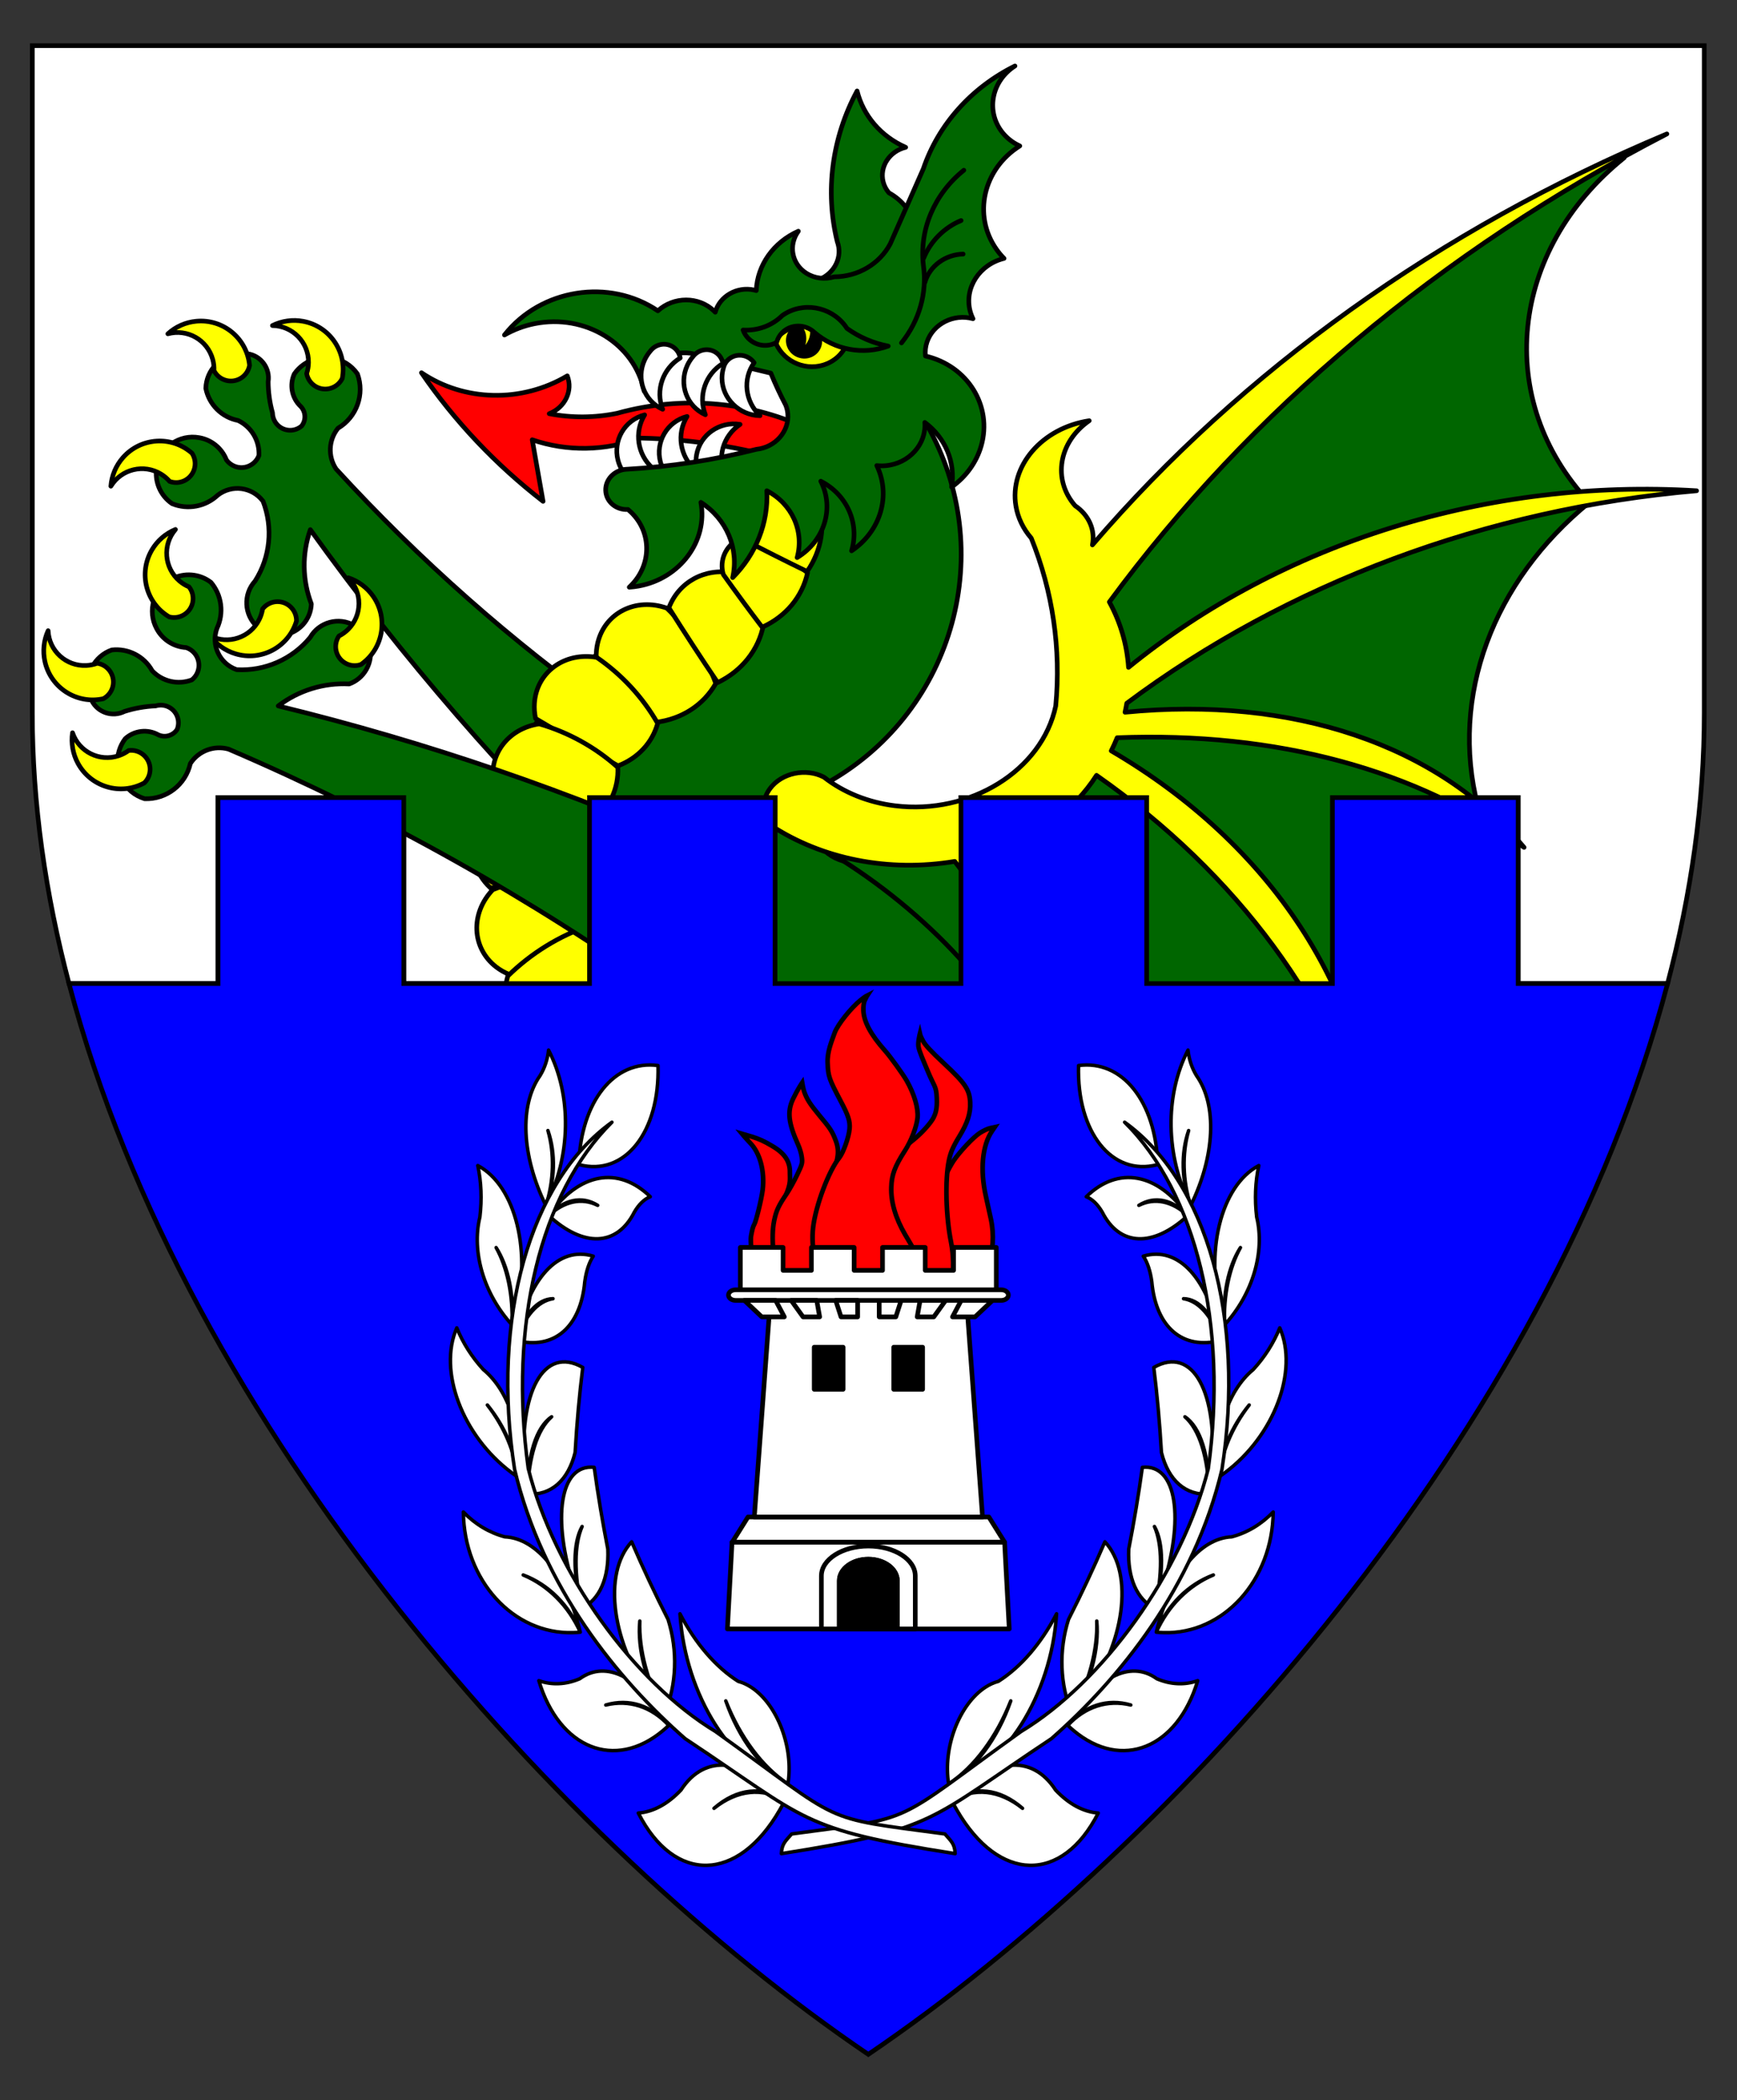 <?xml version="1.0" encoding="utf-8"?>
<!-- Generator: Adobe Illustrator 15.0.0, SVG Export Plug-In . SVG Version: 6.00 Build 0)  -->
<!DOCTYPE svg PUBLIC "-//W3C//DTD SVG 1.1//EN" "http://www.w3.org/Graphics/SVG/1.1/DTD/svg11.dtd">
<svg version="1.1" id="Field" xmlns="http://www.w3.org/2000/svg" xmlns:xlink="http://www.w3.org/1999/xlink" x="0px" y="0px"
	 width="373.75px" height="451.681px" viewBox="0 0 373.75 451.681" enable-background="new 0 0 373.75 451.681"
	 xml:space="preserve">
<rect x="0" y="0" width="373.75" height="451.681" fill="#333333" stroke="none"/>
<path fill="#FFFFFF" stroke="#000000" stroke-miterlimit="10" d="M14.842,211.529c-5.069-19.259-7.889-38.76-7.889-58.186V9.828
	h359.75v143.516c0,19.429-2.821,38.933-7.892,58.194l-32.155-0.006v-40h-39.963v40H246.73v-40h-39.963v40h-40.003l0.04-40h-39.963
	v40H86.879v-40H46.916v40L14.842,211.529z"/>
<g>
	<g>
		<path id="path29" fill="#006600" stroke="#000000" stroke-linecap="round" stroke-linejoin="round" stroke-miterlimit="3" d="
			M131.688,153.306c-21.587-15.333-41.489-32.913-59.373-52.44c-1.796-2.699-1.629-6.252,0.413-8.771
			c4.024-2.381,5.779-7.292,4.177-11.684c-2.625-3.749-7.791-4.66-11.539-2.036c-0.792,0.554-1.48,1.243-2.034,2.034
			c-1.098,2.408-0.527,5.249,1.417,7.046c1.064,1.164,1.129,2.928,0.153,4.167c-1.59,1.364-3.986,1.18-5.35-0.411
			c-0.574-0.67-0.898-1.521-0.913-2.405c-0.611-2.19-0.925-4.454-0.938-6.727c0.443-2.867-1.521-5.549-4.388-5.991
			c-0.605-0.093-1.222-0.08-1.822,0.039c-3.968,0.211-7.106,3.44-7.206,7.412c0.703,3.492,3.445,6.214,6.942,6.893
			c2.871,1.372,4.642,4.332,4.491,7.511c-0.773,2.078-3.086,3.136-5.164,2.362c-0.728-0.271-1.361-0.748-1.824-1.372
			c-0.973-2.515-3.191-4.336-5.846-4.802c-4.259-0.791-8.351,2.022-9.142,6.281c-0.567,3.057,0.725,6.159,3.292,7.911
			c3.346,1.365,7.181,0.651,9.811-1.826c3.012-2.339,7.352-1.794,9.69,1.219c0.022,0.03,0.045,0.06,0.068,0.09
			c2.191,5.671,1.552,12.046-1.721,17.169c-2.583,2.847-2.37,7.248,0.478,9.83c2.844,2.582,7.245,2.369,9.828-0.477
			c1.109-1.223,1.748-2.801,1.801-4.452c-1.96-5.128-2.036-10.789-0.212-15.968c19.803,27.578,42.087,53.288,66.572,76.808
			L131.688,153.306z"/>
		<g>
			<path id="path37" fill="#FFFF00" stroke="#000000" stroke-linecap="round" stroke-linejoin="round" stroke-miterlimit="3" d="
				M73.646,81.392c1.072-5.715-2.69-11.218-8.406-12.291c-2.247-0.422-4.57-0.101-6.62,0.916c4.334,0.049,7.809,3.602,7.759,7.937
				c-0.008,0.813-0.145,1.62-0.401,2.39c0.413,2.213,2.542,3.674,4.756,3.261C71.999,83.368,73.079,82.547,73.646,81.392z"/>
			<path id="path42" fill="#FFFF00" stroke="#000000" stroke-linecap="round" stroke-linejoin="round" stroke-miterlimit="3" d="
				M53.698,78.584c-0.544-5.79-5.678-10.042-11.467-9.498c-2.277,0.214-4.422,1.164-6.111,2.705c4.179-1.148,8.498,1.31,9.646,5.491
				c0.216,0.783,0.308,1.596,0.273,2.408c1.008,2.014,3.455,2.831,5.471,1.824C52.661,80.938,53.473,79.852,53.698,78.584z"/>
			<path id="path47" fill="#FFFF00" stroke="#000000" stroke-linecap="round" stroke-linejoin="round" stroke-miterlimit="3" d="
				M41.322,97.481c-4.359-3.848-11.014-3.433-14.861,0.927c-1.514,1.714-2.427,3.874-2.603,6.154
				c2.261-3.698,7.092-4.862,10.79-2.601c0.694,0.424,1.316,0.954,1.847,1.569c2.114,0.778,4.457-0.303,5.236-2.416
				C42.175,99.908,42.024,98.561,41.322,97.481z"/>
			<path id="path52" fill="#FFFF00" stroke="#000000" stroke-linecap="round" stroke-linejoin="round" stroke-miterlimit="3" d="
				M63.794,133.564c-1.675,5.568-7.548,8.724-13.116,7.048c-2.19-0.659-4.105-2.013-5.458-3.857c3.873,1.95,8.59,0.392,10.54-3.479
				c0.366-0.727,0.617-1.505,0.743-2.308c1.385-1.776,3.947-2.093,5.723-0.709C63.241,131.052,63.823,132.276,63.794,133.564z"/>
		</g>
	</g>
	<g>
		<path id="path73" fill="#006600" stroke="#000000" stroke-linecap="round" stroke-linejoin="round" stroke-miterlimit="3" d="
			M236.795,318.966c22.827-16.497,31.17-46.617,20.082-72.508c-12.82-30.586-39.425-53.25-71.659-61.048
			c-5.229,0.716-10.051-2.944-10.765-8.173c-0.485-3.553,1.056-7.077,3.993-9.131c26.995-15.428,36.371-49.819,20.943-76.813
			c-3.796-6.641-8.902-12.438-15.013-17.039l-21.023,26.696c1.027,13.109-6.574,25.367-18.772,30.275
			c-31.759,12.774-47.15,48.876-34.374,80.637c0.394,0.978,0.812,1.945,1.253,2.9c10.025,13.274,25.519,21.299,42.146,21.826
			c3.536,3.852,8.043,6.682,13.049,8.19c8.519,5.517,17.118,10.909,25.792,16.174c-6.541,9.244-4.701,21.989,4.187,29.006
			c5.349,4.944,13.693,4.615,18.636-0.734c0.114-0.124,0.225-0.249,0.333-0.375c5.165-8.452,2.622-19.481-5.721-24.82
			c-2.423-2.282-5.887-3.08-9.064-2.094c-3.633,0.896-7.473,0.237-10.602-1.814c-7.879-5.146-15.778-10.259-23.7-15.342
			c-15.11,25.123-8.858,57.592,14.498,75.308C198.546,329.404,219.652,328.979,236.795,318.966z"/>
		<g>
			<path id="path81" fill="#FFFF00" stroke="#000000" stroke-linecap="round" stroke-linejoin="round" stroke-miterlimit="3" d="
				M154.018,146.986c-2.215-6.058-5.839-11.627-10.539-16.196c-6.648-2.353-13.303,0.984-14.864,7.455
				c-0.254,1.055-0.361,2.158-0.318,3.278c4.194,4.673,8.467,9.279,12.818,13.815C146.693,154.664,151.406,151.614,154.018,146.986z
				"/>
			<path id="path86" fill="#FFFF00" stroke="#000000" stroke-linecap="round" stroke-linejoin="round" stroke-miterlimit="3" d="
				M141.511,155.574c-3.201-5.6-7.71-10.482-13.112-14.196c-6.95-1.204-12.95,3.203-13.402,9.843
				c-0.074,1.088,0.007,2.199,0.241,3.302c5.859,3.489,11.779,6.883,17.759,10.178C137.257,163.068,140.366,159.734,141.511,155.574
				z"/>
			<path id="path91" fill="#FFFF00" stroke="#000000" stroke-linecap="round" stroke-linejoin="round" stroke-miterlimit="3" d="
				M132.933,165.04c-4.798-4.312-10.61-7.532-16.906-9.361c-6.977,1.039-11.289,7.107-9.634,13.553
				c0.271,1.057,0.698,2.086,1.265,3.059c6.569,1.623,13.169,3.138,19.794,4.543C131.145,173.838,133.146,169.53,132.933,165.04z"/>
			<path id="path96" fill="#FFFF00" stroke="#000000" stroke-linecap="round" stroke-linejoin="round" stroke-miterlimit="3" d="
				M127.575,176.623c-5.848-2.72-12.35-4.099-18.904-4.009c-6.366,3.032-8.718,10.097-5.25,15.777
				c0.568,0.932,1.276,1.792,2.104,2.557c6.626-0.674,13.242-1.458,19.848-2.352C128.016,185.017,128.821,180.644,127.575,176.623z"
				/>
			<path id="path101" fill="#FFFF00" stroke="#000000" stroke-linecap="round" stroke-linejoin="round" stroke-miterlimit="3" d="
				M125.121,188.349c-6.434-0.456-13,0.574-19.091,2.998c-4.865,5.105-4.542,12.542,0.724,16.613
				c0.864,0.667,1.831,1.217,2.877,1.637c5.93-3.3,11.808-6.702,17.632-10.2C128.331,195.424,127.548,191.389,125.121,188.349z"/>
			<path id="path106" fill="#FFFF00" stroke="#000000" stroke-linecap="round" stroke-linejoin="round" stroke-miterlimit="3" d="
				M126.9,199.042c-6.551,2.217-12.616,5.957-17.636,10.877c-1.971,6.773,1.739,13.227,8.288,14.417
				c1.074,0.194,2.188,0.239,3.309,0.129c3.734-5.529,7.38-11.122,10.933-16.777C131.571,204.064,129.784,200.906,126.9,199.042z"/>
			<path id="path111" fill="#FFFF00" stroke="#000000" stroke-linecap="round" stroke-linejoin="round" stroke-miterlimit="3" d="
				M131.333,207.712c-4.542,4.581-8.042,10.229-10.176,16.427c0.697,7.02,6.548,11.622,13.067,10.284
				c1.069-0.219,2.118-0.594,3.117-1.114c2.368-6.313,4.634-12.665,6.795-19.058C140.979,210.051,136.301,207.663,131.333,207.712z"
				/>
			<path id="path116" fill="#FFFF00" stroke="#000000" stroke-linecap="round" stroke-linejoin="round" stroke-miterlimit="3" d="
				M143.576,214.221c-3.22,5.587-5.161,11.945-5.643,18.48c2.467,6.61,9.3,9.566,15.261,6.608c0.977-0.487,1.896-1.116,2.729-1.875
				c2.179-5.491,4.265-11.017,6.26-16.583C157.136,215.689,150.34,213.268,143.576,214.221z"/>
			<path id="path121" fill="#FFFF00" stroke="#000000" stroke-linecap="round" stroke-linejoin="round" stroke-miterlimit="3" d="
				M162.287,221.173c-3.378,4.979-5.618,10.761-6.514,16.809c0.97,6.985,6.994,11.358,13.458,9.766
				c1.054-0.259,2.082-0.672,3.056-1.226c3.783-4.754,7.487-9.574,11.112-14.457C178.212,225.1,170.5,221.122,162.287,221.173z"/>
			<path id="path126" fill="#FFFF00" stroke="#000000" stroke-linecap="round" stroke-linejoin="round" stroke-miterlimit="3" d="
				M177.154,270.722c2.904,2.675,6.439,4.688,10.279,5.856c3.521-4.303,5.2-9.632,4.743-15.064
				c-3.498-2.103-7.033-4.148-10.604-6.136C176.256,258.998,174.42,265.375,177.154,270.722z"/>
			<path id="path131" fill="#FFFF00" stroke="#000000" stroke-linecap="round" stroke-linejoin="round" stroke-miterlimit="3" d="
				M180.739,229.721c-4.805,4.847-8.055,11.249-9.203,18.126c4.043,6.04,10.242,9.939,17.296,10.879
				c1.989-7.962,3.846-15.96,5.57-23.989C190.757,230.827,185.735,228.986,180.739,229.721z"/>
			<path id="path136" fill="#FFFF00" stroke="#000000" stroke-linecap="round" stroke-linejoin="round" stroke-miterlimit="3" d="
				M194.402,234.743c-4.294,7.036-6.981,15.092-7.81,23.427c5.253,3.796,11.569,5.375,17.857,4.46
				c2.255-7.119,4.392-14.28,6.412-21.478C206.533,236.316,200.482,233.961,194.402,234.743z"/>
			<path id="path141" fill="#FFFF00" stroke="#000000" stroke-linecap="round" stroke-linejoin="round" stroke-miterlimit="3" d="
				M210.456,241.283c-4.001,6.773-6.453,14.498-7.128,22.462c3.08,3.14,7.124,4.918,11.436,5.025
				c3.645-6.816,7.18-13.698,10.602-20.638C221.875,243.019,216.207,240.415,210.456,241.283z"/>
			<path id="path146" fill="#FFFF00" stroke="#000000" stroke-linecap="round" stroke-linejoin="round" stroke-miterlimit="3" d="
				M225.081,247.853c-4.952,6.166-8.5,13.502-10.315,21.332c0.254,2.271,1.339,4.294,3.068,5.719
				c6.681-4.909,13.283-9.931,19.804-15.063C235.334,253.973,230.784,249.63,225.081,247.853z"/>
			<path id="path151" fill="#FFFF00" stroke="#000000" stroke-linecap="round" stroke-linejoin="round" stroke-miterlimit="3" d="
				M237.359,259.844c-7.479,3.434-14.194,8.611-19.525,15.055c-0.514,1.807-0.314,3.684,0.56,5.304
				c8.197-1.258,16.379-2.652,24.538-4.184C245.361,269.569,243.045,262.852,237.359,259.844z"/>
			<path id="path156" fill="#FFFF00" stroke="#000000" stroke-linecap="round" stroke-linejoin="round" stroke-miterlimit="3" d="
				M242.236,276.292c-8.029-0.605-16.231,0.645-23.847,3.631c-1.751,2.262-2.539,5.025-2.228,7.812
				c6.46,2.709,12.967,5.313,19.52,7.807C242.663,291.259,245.388,283.261,242.236,276.292z"/>
			<path id="path161" fill="#FFFF00" stroke="#000000" stroke-linecap="round" stroke-linejoin="round" stroke-miterlimit="3" d="
				M235.471,295.403c-5.89-3.986-12.724-6.626-19.872-7.676c-2.116,1.059-3.693,2.837-4.459,5.025
				c2.331,5.244,4.748,10.452,7.252,15.62C227.021,308.742,234.117,303.354,235.471,295.403z"/>
			<path id="path166" fill="#FFFF00" stroke="#000000" stroke-linecap="round" stroke-linejoin="round" stroke-miterlimit="3" d="
				M218.32,307.796c-1.169-5.613-3.64-10.978-7.186-15.601c-3.391-0.511-6.743,0.28-9.479,2.234
				c-2.113,4.05-4.161,8.142-6.141,12.265C202.303,312.902,211.779,313.359,218.32,307.796z"/>
			<path id="path171" fill="#FFFF00" stroke="#000000" stroke-linecap="round" stroke-linejoin="round" stroke-miterlimit="3" d="
				M195.445,306.724c2.873-3.647,4.914-7.972,5.936-12.578c-2.369-3.593-5.921-6.06-10.041-6.971
				c-4.201,1.139-8.386,2.348-12.553,3.628C179.859,300.022,186.781,306.635,195.445,306.724z"/>
			<path id="path176" fill="#FFFF00" stroke="#000000" stroke-linecap="round" stroke-linejoin="round" stroke-miterlimit="3" d="
				M178.989,290.381c4.39-0.277,8.733-1.571,12.629-3.762c-0.143-3.867-1.723-7.422-4.464-10.046
				c-3.593-1.916-7.219-3.774-10.877-5.572C172.136,277.708,173.262,285.759,178.989,290.381z"/>
			<path id="path181" fill="#FFFF00" stroke="#000000" stroke-linecap="round" stroke-linejoin="round" stroke-miterlimit="3" d="
				M164.283,134.337c-1.342-4.13-3.642-7.967-6.693-11.155c-6.006-1.053-11.538,1.996-13.667,7.532
				c3.41,5.416,6.91,10.777,10.499,16.082C159.66,144.285,163.262,139.734,164.283,134.337z"/>
			<path id="path186" fill="#FFFF00" stroke="#000000" stroke-linecap="round" stroke-linejoin="round" stroke-miterlimit="3" d="
				M173.76,123.176c-4.262-3.465-9.344-5.958-14.775-7.25c-2.885,1.5-4.243,4.585-3.352,7.621c2.724,3.826,5.514,7.609,8.364,11.346
				C169.085,132.611,172.651,128.331,173.76,123.176z"/>
			<path id="path191" fill="#FFFF00" stroke="#000000" stroke-linecap="round" stroke-linejoin="round" stroke-miterlimit="3" d="
				M176,107.832c-1.706-3.926-6.708-5.7-11.171-3.96c-2.542,0.99-4.479,2.975-5.227,5.357c-1.576,2.094-1.488,4.806,0.215,6.701
				c4.576,2.4,9.192,4.726,13.85,6.976C176.85,118.328,177.704,112.823,176,107.832z"/>
		</g>
	</g>
	<g>
		<path id="path207" fill="#006600" stroke="#000000" stroke-linecap="round" stroke-linejoin="round" stroke-miterlimit="3" d="
			M231.58,129.937c29.026-39.999,69.706-73.128,117.913-96.026c-24.81,19.948-28.074,52.238-7.497,74.136
			c-20.873,17.003-30.013,41.812-24.026,65.23c-18.628,15.591-28.405,37.193-26.663,58.923
			c-20.921-10.981-46.717-13.584-70.785-7.144c-11.573-19.667-29.513-35.987-51.783-47.109c22.07,8.878,49.064,0.589,60.296-18.514
			C234.492,150.149,235.41,139.521,231.58,129.937z"/>
		<path id="path212" fill="#FFFF00" stroke="#000000" stroke-linecap="round" stroke-linejoin="round" stroke-miterlimit="3" d="
			M239.104,161.48c0.466-0.928,0.892-1.868,1.274-2.82c34.169-1.335,64.625,6.869,87.555,23.586
			c-18.613-22.073-49.729-32.605-85.862-29.066c0.145-0.644,0.271-1.29,0.378-1.937c34.56-25.799,77.521-41.81,122.607-45.697
			c-44.65-2.741-89.211,11.106-122.234,37.985c-0.326-4.898-1.721-9.669-4.123-14.069c30.187-41.017,71.347-75.555,119.96-100.662
			c-48.871,20.475-91.367,50.866-123.604,88.395c0.646-3.23-0.774-6.446-3.727-8.434c-4.897-5.623-3.556-13.694,3.038-18.279
			c-10.17,1.549-17.231,9.778-15.771,18.378c0.425,2.505,1.557,4.863,3.301,6.876c4.638,11.516,6.429,23.799,5.263,36.1
			c-2.925,13.843-18.411,23.449-34.589,21.455c-5.75-0.708-11.065-2.848-15.286-6.153c-3.886-2.023-9.079-0.923-11.598,2.457
			c-1.828,2.451-1.796,5.54,0.075,7.851c11.107,7.339,25.538,10.179,39.667,7.811c14.13,18.069,17.506,34.225,9.732,46.555
			c12.584-11.364,12.166-28.485-1.193-48.803c9.354-2.972,17.188-8.77,21.971-16.259c30.234,21.149,51.139,49.499,60.042,81.423
			C294.165,213.152,273.461,181.593,239.104,161.48z"/>
	</g>
	<g>
		<path id="path228" fill="#006600" stroke="#000000" stroke-linecap="round" stroke-linejoin="round" stroke-miterlimit="3" d="
			M143.849,214.203c-29.596-20.993-61.332-38.789-94.677-53.093c-3.121-0.875-6.45,0.378-8.216,3.097
			c-1.024,4.562-5.156,7.746-9.828,7.577c-4.374-1.341-6.835-5.975-5.493-10.351c0.283-0.923,0.724-1.791,1.306-2.561
			c1.953-1.788,4.832-2.119,7.141-0.825c1.439,0.655,3.141,0.17,4.018-1.147c0.803-1.935-0.115-4.154-2.049-4.957
			c-0.817-0.339-1.722-0.383-2.566-0.125c-2.273,0.096-4.522,0.494-6.69,1.183c-2.589,1.303-5.747,0.262-7.051-2.328
			c-0.275-0.548-0.453-1.138-0.525-1.745c-1.022-3.841,1.081-7.821,4.83-9.141c3.54-0.408,6.973,1.362,8.697,4.479
			c2.191,2.309,5.552,3.079,8.529,1.957c1.739-1.376,2.032-3.902,0.656-5.641c-0.483-0.609-1.132-1.064-1.868-1.313
			c-2.69-0.153-5.106-1.704-6.363-4.088c-2.054-3.813-0.625-8.571,3.191-10.625c2.721-1.465,6.051-1.194,8.5,0.692
			c2.329,2.762,2.832,6.63,1.287,9.896c-1.296,3.586,0.561,7.546,4.148,8.841c0.035,0.014,0.071,0.025,0.105,0.039
			c6.071,0.334,11.938-2.238,15.804-6.931c1.911-3.334,6.162-4.488,9.497-2.577c3.333,1.911,4.488,6.163,2.575,9.496
			c-0.82,1.434-2.123,2.527-3.677,3.087c-5.485-0.285-10.892,1.389-15.258,4.721c31.931,7.783,63.082,18.47,93.065,31.924
			c8.029,3.784,11.471,13.361,7.688,21.39C157.622,211.508,150.822,215.185,143.849,214.203z"/>
		<g>
			<path id="path236" fill="#FFFF00" stroke="#000000" stroke-linecap="round" stroke-linejoin="round" stroke-miterlimit="3" d="
				M31.056,168.378c-5.106,2.782-11.5,0.898-14.283-4.207c-1.093-2.008-1.504-4.318-1.17-6.579c1.383,4.108,5.833,6.317,9.942,4.935
				c0.771-0.259,1.496-0.638,2.15-1.12c2.233-0.29,4.278,1.286,4.569,3.519C32.429,166.203,31.981,167.483,31.056,168.378z"/>
			<path id="path241" fill="#FFFF00" stroke="#000000" stroke-linecap="round" stroke-linejoin="round" stroke-miterlimit="3" d="
				M22.236,150.269c-5.676,1.267-11.304-2.307-12.57-7.981c-0.499-2.231-0.256-4.565,0.688-6.647
				c0.197,4.331,3.867,7.681,8.197,7.483c0.812-0.037,1.613-0.2,2.375-0.482c2.226,0.337,3.758,2.415,3.421,4.642
				C24.154,148.556,23.372,149.663,22.236,150.269z"/>
			<path id="path246" fill="#FFFF00" stroke="#000000" stroke-linecap="round" stroke-linejoin="round" stroke-miterlimit="3" d="
				M36.398,132.668c-5.006-2.96-6.662-9.418-3.701-14.422c1.166-1.969,2.938-3.503,5.053-4.374
				c-2.82,3.292-2.439,8.248,0.853,11.066c0.618,0.53,1.313,0.96,2.062,1.274c1.392,1.77,1.086,4.333-0.683,5.725
				C38.968,132.735,37.64,133.006,36.398,132.668z"/>
			<path id="path251" fill="#FFFF00" stroke="#000000" stroke-linecap="round" stroke-linejoin="round" stroke-miterlimit="3" d="
				M77.649,142.924c4.78-3.312,5.973-9.871,2.663-14.651c-1.303-1.879-3.18-3.285-5.352-4.004c3.047,3.083,3.021,8.052-0.061,11.1
				c-0.579,0.573-1.242,1.05-1.967,1.419c-1.262,1.864-0.775,4.399,1.091,5.661C75.09,143.171,76.434,143.347,77.649,142.924z"/>
		</g>
	</g>
	<g>
		<path id="path259" fill="#006600" stroke="#000000" stroke-linecap="round" stroke-linejoin="round" stroke-miterlimit="3" d="
			M176.271,60.109c3.373-1.365,5.078-4.939,3.884-8.136c-2.664-10.85-1.153-22.32,4.263-32.411
			c1.332,5.35,5.169,9.799,10.455,12.123c-3.489,0.842-5.658,4.16-4.843,7.413c0.219,0.873,0.643,1.684,1.242,2.376
			c5.845,3.203,7.7,10.302,4.144,15.856c-3.557,5.555-11.177,7.462-17.022,4.259C177.63,61.17,176.918,60.673,176.271,60.109z"/>
		<path id="path264" fill="#FF0000" stroke="#000000" stroke-linecap="round" stroke-linejoin="round" stroke-miterlimit="3" d="
			M174.694,92.659c-12.776-6.35-27.814-7.706-41.9-3.779c-4.834,0.997-9.816,1.028-14.616,0.091
			c3.409-1.331,5.129-4.938,3.881-8.137c-9.769,5.822-22.199,5.556-31.374-0.67c7.147,10.439,15.97,19.766,26.164,27.659
			l-2.333-13.243c7.447,2.576,15.717,2.445,23.204-0.366c12.208,0.239,24.25,2.308,35.67,6.125c2.154,0.89,4.71-0.042,5.709-2.083
			c1.001-2.039,0.066-4.414-2.087-5.303C176.289,92.656,175.486,92.554,174.694,92.659z"/>
		<g>
			<path id="path272" fill="#FFFFFF" stroke="#000000" stroke-linecap="round" stroke-linejoin="round" stroke-miterlimit="3" d="
				M140.453,100.713c-3.302-2.905-4.041-7.766-1.746-11.489c-4.285,1.093-6.854,5.468-5.735,9.774
				c0.194,0.748,0.496,1.464,0.894,2.128c0.928,1.775,3.11,2.468,4.874,1.55C139.538,102.26,140.147,101.561,140.453,100.713z"/>
			<path id="path277" fill="#FFFFFF" stroke="#000000" stroke-linecap="round" stroke-linejoin="round" stroke-miterlimit="3" d="
				M149.582,101.057c-3.303-2.906-4.042-7.767-1.746-11.491c-4.286,1.093-6.855,5.469-5.735,9.774
				c0.194,0.748,0.495,1.466,0.893,2.128c0.927,1.775,3.11,2.468,4.874,1.549C148.665,102.602,149.275,101.903,149.582,101.057z"/>
			<path id="path282" fill="#FFFFFF" stroke="#000000" stroke-linecap="round" stroke-linejoin="round" stroke-miterlimit="3" d="
				M156.069,102.344c-1.839-3.936-0.498-8.619,3.174-11.072c-4.415-0.714-8.608,2.221-9.367,6.555
				c-0.132,0.753-0.154,1.52-0.062,2.277c0.119,1.972,1.849,3.463,3.86,3.331C154.582,103.375,155.435,102.986,156.069,102.344z"/>
		</g>
		<path id="path287" fill="#006600" stroke="#000000" stroke-linecap="round" stroke-linejoin="round" stroke-miterlimit="3" d="
			M153.898,67.148c0.946-3.448,4.68-5.589,8.337-4.784c0.165,0.037,0.327,0.079,0.487,0.126c0.222-5.466,3.732-10.415,9.058-12.765
			c-2.198,3.006-1.422,7.055,1.733,9.045c1.746,1.101,3.951,1.381,5.987,0.762c5.087-0.009,9.783-2.771,12.052-7.09l7.122-16.148
			c3.208-9.477,10.31-17.44,19.715-22.105c-4.908,3.148-6.257,9.37-3.012,13.897c1.016,1.417,2.409,2.553,4.05,3.3
			c-7.904,4.98-10.156,14.93-5.025,22.224c0.487,0.697,1.036,1.354,1.638,1.966c-5.293,1.292-8.566,6.336-7.313,11.268
			c0.149,0.586,0.36,1.157,0.63,1.702c-4.146-1.145-8.577,1.099-9.897,5.012c-0.329,0.974-0.441,1.997-0.331,3.004
			c9.094,2.116,14.46,10.781,11.987,19.356c-1.012,3.505-3.25,6.615-6.354,8.822c0.86-5.318-1.334-10.6-5.771-13.885
			c0.367,4.678-3.39,8.839-8.391,9.293c-0.648,0.059-1.301,0.053-1.946-0.02c3.109,6.433,0.833,14.139-5.418,18.335
			c1.75-5.906-0.981-12.076-6.628-14.973c2.974,5.793,0.784,12.858-5.087,16.425c1.561-5.699-1.109-11.583-6.523-14.377
			c0.364,6.85-2.293,13.604-7.348,18.686c1.387-6.265-1.298-12.618-6.841-16.184c1.521,8.317-4.472,16.375-13.383,17.997
			c-0.672,0.122-1.348,0.205-2.027,0.249c4.855-4.49,5.001-11.733,0.325-16.181c-0.196-0.186-0.397-0.364-0.605-0.536
			c-2.552,0.147-4.697-1.669-4.794-4.058s1.892-4.443,4.444-4.59c0.052-0.004,0.103-0.005,0.154-0.007
			c9.389-0.531,18.719-1.968,27.841-4.285c4.082-0.427,7.1-3.867,6.74-7.683c-0.058-0.619-0.206-1.227-0.438-1.806
			c-1.178-2.247-2.25-4.545-3.208-6.887l-14.929-3.58c-4.149-1.912-9.246-0.27-11.385,3.664c-0.64,1.177-0.961,2.477-0.937,3.785
			c-2.089-10.21-12.657-16.704-23.601-14.504c-2.278,0.457-4.465,1.278-6.461,2.424c7.804-9.937,22.573-12.261,33.006-5.195
			c3.408-3.12,8.804-3.119,12.054,0.001C153.704,66.947,153.801,67.047,153.898,67.148z"/>
		<g>
			<path id="path298" fill="#FFFF00" stroke="#000000" stroke-linecap="round" stroke-linejoin="round" stroke-miterlimit="3" d="
				M166.697,73.182c1.437,4.249,6.113,6.633,10.444,5.327c2.294-0.691,4.143-2.336,5.052-4.499
				c-3.007-4.332-8.995-5.546-13.38-2.714C168.012,71.814,167.298,72.45,166.697,73.182z"/>
			<path id="path303" d="M171.814,70.185c-0.941,0.324-1.679,1.042-2.01,1.959c-0.622,1.708,0.308,3.614,2.075,4.258
				c1.768,0.643,3.705-0.22,4.326-1.928c0.534-1.47-0.075-3.125-1.46-3.961c0.4,2.015-0.709,4.29-2.475,5.08
				c-0.14,0.062-0.279,0.114-0.423,0.155c1.262-1.341,1.513-3.552,0.561-4.939c-0.175-0.258-0.389-0.476-0.626-0.647L171.814,70.185
				z"/>
			<path id="path305" fill="none" stroke="#000000" stroke-linecap="round" stroke-linejoin="round" stroke-miterlimit="3" d="
				M171.814,70.185c-0.941,0.324-1.679,1.042-2.01,1.959c-0.622,1.708,0.308,3.614,2.075,4.258c1.768,0.643,3.705-0.22,4.326-1.928
				c0.534-1.47-0.075-3.125-1.46-3.961c0.4,2.015-0.709,4.29-2.475,5.08c-0.14,0.062-0.279,0.114-0.423,0.155
				c1.262-1.341,1.513-3.552,0.561-4.939c-0.175-0.258-0.389-0.476-0.626-0.647"/>
			<path id="path310" fill="#006600" stroke="#000000" stroke-linecap="round" stroke-linejoin="round" stroke-miterlimit="3" d="
				M159.89,70.983c3.176,0.183,6.25-0.958,8.456-3.138c4.271-3.008,10.314-2.019,13.497,2.209c0.144,0.189,0.28,0.384,0.408,0.583
				c2.644,1.886,5.671,3.184,8.866,3.796c-5.386,1.974-11.521,0.833-15.902-2.959c-1.981-1.84-5.083-1.801-6.928,0.087
				c-0.563,0.575-0.963,1.281-1.165,2.055c-2.296,1.348-5.324,0.603-6.76-1.665C160.168,71.646,160.01,71.321,159.89,70.983z"/>
		</g>
		<g>
			<path id="path318" fill="none" stroke="#000000" stroke-linecap="round" stroke-linejoin="round" stroke-miterlimit="3" d="
				M207.385,36.613c-6.352,5.103-9.619,12.794-8.695,20.474c0.83,5.867-0.866,11.859-4.716,16.66"/>
			<path id="path323" fill="none" stroke="#000000" stroke-linecap="round" stroke-linejoin="round" stroke-miterlimit="3" d="
				M198.745,55.524c1.46-3.617,4.44-6.613,8.05-8.092"/>
			<path id="path328" fill="none" stroke="#000000" stroke-linecap="round" stroke-linejoin="round" stroke-miterlimit="3" d="
				M199,60.756c0.999-3.516,4.375-6.022,8.236-6.114"/>
		</g>
		<g>
			<path id="path336" fill="#FFFFFF" stroke="#000000" stroke-linecap="round" stroke-linejoin="round" stroke-miterlimit="3" d="
				M146.363,76.988c-3.77,2.306-5.368,6.974-3.776,11.034c-4.02-1.801-5.762-6.548-3.89-10.603c0.326-0.704,0.749-1.36,1.258-1.947
				c1.23-1.594,3.501-1.912,5.074-0.71C145.739,75.306,146.215,76.1,146.363,76.988z"/>
			<path id="path341" fill="#FFFFFF" stroke="#000000" stroke-linecap="round" stroke-linejoin="round" stroke-miterlimit="3" d="
				M155.551,78.161c-3.771,2.306-5.37,6.975-3.777,11.034c-4.021-1.801-5.762-6.548-3.891-10.603c0.326-0.705,0.75-1.36,1.259-1.947
				c1.229-1.594,3.5-1.912,5.072-0.71C154.924,76.479,155.402,77.273,155.551,78.161z"/>
			<path id="path346" fill="#FFFFFF" stroke="#000000" stroke-linecap="round" stroke-linejoin="round" stroke-miterlimit="3" d="
				M162.263,78.011c-2.499,3.52-1.962,8.341,1.267,11.394c-4.502-0.09-8.164-3.705-8.182-8.076
				c-0.001-0.759,0.107-1.511,0.326-2.234c0.447-1.906,2.412-3.062,4.387-2.58C160.954,76.733,161.739,77.267,162.263,78.011z"/>
		</g>
	</g>
</g>
<path fill="#0000FF" stroke="#000000" stroke-miterlimit="10" d="M14.842,211.529l32.074,0.002v-40h39.963v40h39.963v-40h39.963
	l-0.04,40h40.003v-40h39.963v40h39.963v-40h39.963v40l32.155,0.006c-25.197,95.73-105.943,185.479-171.983,230.291
	C120.786,397.016,40.038,307.263,14.842,211.529z"/>
<g>
	<path fill="#FF0000" stroke="#000000" stroke-miterlimit="10" d="M159.631,243.813c0,0,0.47,0.132,2.125,0.642
		c1.559,0.49,2.628,0.951,4.355,1.986c2.724,1.572,3.922,3.373,3.848,5.78c-0.024,1.227,0.314,2.181-0.917,4.923
		c-1.885,4.113-2.831,5.704-2.642,10.333c0.075,1.848,0.308,4.001,0.512,4.786c0.434,1.665,3.281,3.133,4.544,4.787
		c0.49,0.629-0.903,1.914-0.977,1.917c-0.391,0.015-2.032-0.711-3.234-1.454c-1.977-1.171-4.195-4.086-5.184-6.831
		c-0.357-0.948-0.618-3.797-0.464-4.812c0.237-1.355,0.428-2.107,0.702-2.551c0.388-0.665,1.563-5.447,1.801-7.402
		c0.472-4.033-0.539-7.907-2.704-10.127c-0.46-0.511-1.021-1.089-1.201-1.321C159.734,243.937,159.631,243.813,159.631,243.813z"/>
	<path fill="#FF0000" stroke="#000000" stroke-miterlimit="10" d="M172.603,232.852c0,0,0.245,1.409,0.437,1.933
		c0.553,1.586,1.283,2.712,3.208,5.036c2.384,2.834,2.827,3.514,3.537,5.385c0.899,2.293,0.657,4.129-1.017,8.04
		c-1.559,3.693-2.521,7.356-2.84,9.724c-0.333,2.656,0.051,7.666,1.155,11.419c0.451,1.447,5.391,7.968,5.698,8.315
		c0.691,0.79-2.765,1.393-5.202,0.915c-1.747-0.337-3.674-1.46-5.379-3.171c-1.424-1.408-3.852-4.675-4.492-6.042
		c-1.313-2.83-1.851-8.285-1.139-11.849c0.449-2.18,0.942-3.257,2.717-5.852c0.6-0.89,1.623-2.732,2.254-4.08
		c1.103-2.302,1.142-2.521,0.97-3.786c-0.079-0.72-0.444-1.904-0.766-2.612c-2.121-4.722-2.39-7.16-1.107-9.88
		C171.696,234.165,172.603,232.852,172.603,232.852z"/>
	<path fill="#FF0000" stroke="#000000" stroke-miterlimit="10" d="M213.081,242.625l0.942-0.206l-0.552,0.814
		c-2.123,3.066-2.617,8.372-1.337,14.063c0.327,1.43,0.807,3.645,1.077,4.882c1.475,6.862-1.042,14.075-6.104,17.5
		c-1.498,1.021-3.853,2.006-5.547,2.339l-3.1,0.618c0,0,6.122-6.22,6.137-10.617c-0.002-2.498-0.093-3.528-0.523-5.146
		c-0.408-1.615-0.567-3.147-0.745-7.538l-0.247-5.517l0.6-1.442c0.337-0.781,1.019-1.987,1.479-2.702
		c1.382-2.025,4.263-5.1,5.689-6.021C211.566,243.191,212.57,242.718,213.081,242.625z"/>
	<path fill="#FF0000" stroke="#000000" stroke-miterlimit="10" d="M197.927,222.355c0,0,0.088,0.413,0.67,1.496
		c0.425,0.871,1.728,2.26,4.492,4.84c4.618,4.306,5.529,5.662,5.662,8.373c0.12,2.349-0.554,4.419-2.339,7.35
		c-1.375,2.268-1.866,3.418-2.233,5.161c-0.857,4.145-0.66,12.066,0.468,17.618c0.555,2.861,0.608,6.007,0.104,8.622
		c-0.77,3.923-5.03,7.844-9.89,9.051c-0.677,0.171-3.26,0.072-2.042-1.204c1.573-1.576,4.84-2.705,5.229-4.523
		c0.354-1.529,0.274-4.696-0.131-6.267c-0.401-1.473-1.813-4.348-2.875-5.891c-0.829-1.166-2.067-3.425-2.528-4.559
		c-0.952-2.389-2.18-4.293-1.431-8.518c0.494-2.967,2.519-5.723,3.373-6.934c0.322-0.471,1.552-1.367,2.261-1.973
		c1.701-1.39,3.57-3.484,4.159-4.639c0.382-0.76,0.808-1.838,0.689-4.164c-0.111-2.735-0.487-2.281-2.031-6.04
		c-0.864-2.08-1.772-4.119-1.912-5.087C197.484,224.102,197.927,222.355,197.927,222.355z"/>
	<path fill="#FF0000" stroke="#000000" stroke-miterlimit="10" d="M186.617,214.072c0,0-0.135,0.201-0.562,1.108
		c-0.204,0.417-0.313,1.333-0.28,2.173c0.098,2.375,1.577,5.15,4.622,8.583c1.15,1.275,3.918,5.128,4.681,6.467
		c1.656,2.911,2.535,5.93,2.35,7.979c-0.19,1.929-1.36,5.005-2.74,7.129c-2.16,3.354-2.843,5.184-2.906,7.83
		c-0.116,3.175,0.93,6.689,2.975,10.188c3.434,5.797,3.517,5.984,4.085,9.229c0.704,4.105-0.767,7.577-4.164,9.926
		c-0.38,0.256-0.782,0.583-0.947,0.734c-0.538,0.575-3.506,1.439-5.043,1.501c-1.974,0.081-4.986-0.735-6.567-1.775
		c-1.48-0.976-2.256-2.072-3.492-4.857c-3.147-7.178-4.189-11.82-3.666-16.359c0.568-4.686,3.345-12.102,5.623-14.934
		c0.884-1.117,2.068-4.433,2.214-6.241c0.13-1.614-0.261-2.848-1.927-5.976c-2.486-4.73-2.678-5.251-2.796-8.179
		c-0.098-2.398,0.841-4.567,1.498-6.428c0.658-1.859,3.659-5.53,5.599-7.074C186.237,214.258,186.617,214.072,186.617,214.072z"/>
</g>
<g>
	<polygon fill="#FFFFFF" stroke="#000000" stroke-linecap="round" stroke-linejoin="round" stroke-miterlimit="3" points="
		216.158,331.666 217.159,350.328 156.514,350.328 157.514,331.666 	"/>
	<polygon fill="#FFFFFF" stroke="#000000" stroke-linecap="round" stroke-linejoin="round" stroke-miterlimit="3" points="
		160.944,326.253 157.558,331.666 157.514,331.666 216.158,331.666 212.772,326.253 	"/>
	<polygon fill="#FFFFFF" stroke="#000000" stroke-linecap="round" stroke-linejoin="round" stroke-miterlimit="3" points="
		165.875,277.894 162.305,326.253 211.41,326.253 207.841,277.894 	"/>
	<polygon fill="#FFFFFF" stroke="#000000" stroke-linecap="round" stroke-linejoin="round" stroke-miterlimit="3" points="
		193.902,279.672 189.178,279.672 189.178,283.218 192.753,283.218 	"/>
	<polygon fill="#FFFFFF" stroke="#000000" stroke-linecap="round" stroke-linejoin="round" stroke-miterlimit="3" points="
		203.479,279.672 197.978,279.672 197.351,283.218 200.927,283.218 	"/>
	<polygon fill="#FFFFFF" stroke="#000000" stroke-linecap="round" stroke-linejoin="round" stroke-miterlimit="3" points="
		213.563,279.672 206.825,279.672 204.949,283.218 209.798,283.218 	"/>
	<polygon fill="#FFFFFF" stroke="#000000" stroke-linecap="round" stroke-linejoin="round" stroke-miterlimit="3" points="
		159.301,279.481 159.301,268.279 168.494,268.279 168.494,273.215 174.591,273.215 174.591,268.279 183.783,268.279 
		183.783,273.215 186.837,273.215 189.89,273.215 189.89,268.279 199.082,268.279 199.082,273.215 205.18,273.215 205.18,268.279 
		214.372,268.279 214.372,279.481 	"/>
	<path fill="#FFFFFF" stroke="#000000" stroke-linecap="round" stroke-linejoin="round" stroke-miterlimit="3" d="M186.858,279.672
		h-28.58c-0.846,0-1.532-0.51-1.532-1.14l0,0c0-0.63,0.687-1.139,1.532-1.139h28.58h28.579c0.846,0,1.532,0.509,1.532,1.139l0,0
		c0,0.63-0.687,1.14-1.532,1.14H186.858z"/>
	<polygon fill="#FFFFFF" stroke="#000000" stroke-linecap="round" stroke-linejoin="round" stroke-miterlimit="3" points="
		179.813,279.672 184.54,279.672 184.54,283.218 180.962,283.218 	"/>
	<polygon fill="#FFFFFF" stroke="#000000" stroke-linecap="round" stroke-linejoin="round" stroke-miterlimit="3" points="
		170.237,279.672 175.737,279.672 176.367,283.218 172.79,283.218 	"/>
	<polygon fill="#FFFFFF" stroke="#000000" stroke-linecap="round" stroke-linejoin="round" stroke-miterlimit="3" points="
		160.155,279.672 166.89,279.672 168.768,283.218 163.919,283.218 	"/>
	
		<rect x="192.307" y="289.74" stroke="#000000" stroke-linecap="round" stroke-linejoin="round" stroke-miterlimit="3" width="6.211" height="9.054"/>
	
		<rect x="175.195" y="289.74" stroke="#000000" stroke-linecap="round" stroke-linejoin="round" stroke-miterlimit="3" width="6.215" height="9.054"/>
	<path fill="#FFFFFF" stroke="#000000" stroke-linecap="round" stroke-linejoin="round" stroke-miterlimit="3" d="M176.736,350.328
		v-11.412c0-3.542,4.523-6.413,10.101-6.413c5.577,0,10.102,2.871,10.102,6.413v11.412h-3.86v-10.356
		c0-2.563-2.795-4.642-6.241-4.642c-3.447,0-6.242,2.078-6.242,4.642v10.356H176.736z"/>
	<path stroke="#000000" stroke-linecap="round" stroke-linejoin="round" stroke-miterlimit="3" d="M193.078,350.328v-10.356
		c0-2.563-2.795-4.642-6.241-4.642c-3.447,0-6.242,2.078-6.242,4.642v10.356H193.078z"/>
</g>
<g id="Laurel_1_1_">
	<g>
		
			<path id="path97_3_" fill="#FFFFFF" stroke="#000000" stroke-width="0.75" stroke-linecap="round" stroke-linejoin="round" stroke-miterlimit="3" d="
			M249.123,250.455c-0.469-13.604-7.654-22.576-17.053-21.289c-0.403,14.33,7.184,23.876,16.949,21.319
			C249.054,250.476,249.089,250.465,249.123,250.455z"/>
		
			<path id="path102_3_" fill="#FFFFFF" stroke="#000000" stroke-width="0.75" stroke-linecap="round" stroke-linejoin="round" stroke-miterlimit="3" d="
			M217.486,365.805c-3.091,7.848-7.876,14.248-13.366,17.865c-1.281-7.81,2.264-17.126,7.919-20.807
			c0.906-0.589,1.835-1.013,2.766-1.252c4.832-3.064,9.218-8.15,12.54-14.54c-1.114,17.553-11.364,33.708-23.225,36.599
			C209.75,380.487,214.658,373.928,217.486,365.805z"/>
		
			<path id="path107_3_" fill="#FFFFFF" stroke="#000000" stroke-width="0.75" stroke-linecap="round" stroke-linejoin="round" stroke-miterlimit="3" d="
			M235.99,348.632c0.223,6.168-1.685,13.308-5.324,19.934c-2.611-6.228-2.885-13.545-0.755-20.278
			c2.801-5.507,5.417-11.08,7.831-16.701c6.354,6.862,4.281,22.084-4.633,34.002c-0.777,1.04-1.593,2.035-2.443,2.978
			C234.608,361.992,236.563,354.672,235.99,348.632z"/>
		
			<path id="path112_3_" fill="#FFFFFF" stroke="#000000" stroke-width="0.75" stroke-linecap="round" stroke-linejoin="round" stroke-miterlimit="3" d="
			M248.402,328.3c1.708,3.885,1.746,10.198,0.104,17.629c-3.865-1.916-5.9-6.517-5.639-12.753
			c1.165-5.985,2.146-11.858,2.934-17.598c7.373-0.807,9.239,10.985,4.165,26.338c-0.441,1.337-0.93,2.677-1.46,4.013
			C250.432,338.279,250.394,331.806,248.402,328.3z"/>
		
			<path id="path117_3_" fill="#FFFFFF" stroke="#000000" stroke-width="0.75" stroke-linecap="round" stroke-linejoin="round" stroke-miterlimit="3" d="
			M254.961,304.704c3.117,2.736,4.98,8.694,5.207,16.63c-5.067,0.316-8.771-2.919-10.262-8.966
			c-0.365-6.312-0.916-12.409-1.647-18.273c8.377-4.825,13.955,5.308,12.456,22.634c-0.13,1.511-0.313,3.051-0.547,4.605
			C260.208,313.034,258.299,306.929,254.961,304.704z"/>
		
			<path id="path122_3_" fill="#FFFFFF" stroke="#000000" stroke-width="0.75" stroke-linecap="round" stroke-linejoin="round" stroke-miterlimit="3" d="
			M254.662,279.307c3.275,0.503,6.112,3.723,7.919,8.986c-8.106,2.082-13.858-2.84-14.746-12.613
			c-0.307-2.305-0.936-4.203-1.831-5.521c7.566-2.269,14.017,4.786,16.577,18.134C260.933,282.669,258.023,279.367,254.662,279.307z
			"/>
		
			<path id="path127_3_" fill="#FFFFFF" stroke="#000000" stroke-width="0.75" stroke-linecap="round" stroke-linejoin="round" stroke-miterlimit="3" d="
			M245.049,259.231c3.419-1.702,7.19-0.913,10.531,2.197c-7.5,6.917-14.686,6.629-18.412-0.744
			c-0.979-1.675-2.157-2.813-3.436-3.307c6.904-6.723,15.404-5.146,21.848,4.051C252.294,257.92,248.429,257.112,245.049,259.231z"
			/>
		
			<path id="path132_5_" fill="#FFFFFF" stroke="#000000" stroke-width="0.75" stroke-linecap="round" stroke-linejoin="round" stroke-miterlimit="3" d="
			M255.759,243.141c-1.438,5.015-1.28,10.799,0.438,16.149c5.242-10.696,5.734-21.595,1.264-27.939
			c-1.004-1.639-1.637-3.534-1.839-5.511c-5.059,9.811-4.834,22.825,0.575,33.45C254.213,253.984,254.052,248.055,255.759,243.141z"
			/>
		
			<path id="path137_5_" fill="#FFFFFF" stroke="#000000" stroke-width="0.75" stroke-linecap="round" stroke-linejoin="round" stroke-miterlimit="3" d="
			M266.904,268.313c-2.423,4.344-3.648,10.297-3.421,16.628c6.04-6.605,8.738-15.654,6.916-23.19
			c-0.459-3.816-0.3-7.626,0.456-11.077c-8.242,4.339-11.771,18.941-7.881,32.614c0.156,0.557,0.329,1.11,0.509,1.653
			C263.018,278.517,264.275,272.411,266.904,268.313z"/>
		
			<path id="path142_3_" fill="#FFFFFF" stroke="#000000" stroke-width="0.75" stroke-linecap="round" stroke-linejoin="round" stroke-miterlimit="3" d="
			M268.788,302.166c-3.835,4.703-6.188,10.336-6.438,15.42c-1.096-9.46,1.753-18.447,7.304-23.034
			c2.449-2.652,4.415-5.74,5.714-8.976c4.057,9.261-1.186,23.177-11.715,31.082c-0.43,0.321-0.863,0.632-1.303,0.928
			C262.783,312.478,265.096,306.93,268.788,302.166z"/>
		
			<path id="path147_3_" fill="#FFFFFF" stroke="#000000" stroke-width="0.75" stroke-linecap="round" stroke-linejoin="round" stroke-miterlimit="3" d="
			M261.078,338.725c-5.449,2.025-9.933,6.515-12.277,12.297c2.937-12.199,9.271-20.197,16.23-20.498
			c3.328-0.881,6.398-2.717,8.925-5.343c-0.156,14.693-10.716,26.307-23.584,25.945c-0.523-0.015-1.048-0.05-1.571-0.104
			C251.32,345.378,255.736,340.957,261.078,338.725z"/>
		
			<path id="path152_5_" fill="#FFFFFF" stroke="#000000" stroke-width="0.75" stroke-linecap="round" stroke-linejoin="round" stroke-miterlimit="3" d="
			M243.311,366.692c-5.018-1.488-9.966,0.11-13.551,4.382c5.931-10.304,13.402-14.218,19.146-10.034
			c2.964,1.268,5.992,1.41,8.809,0.415c-4.399,14.588-16.354,19.395-26.708,10.734c-0.422-0.353-0.84-0.725-1.247-1.115
			C233.447,367.055,238.319,365.479,243.311,366.692z"/>
		
			<path id="path157_5_" fill="#FFFFFF" stroke="#000000" stroke-width="0.75" stroke-linecap="round" stroke-linejoin="round" stroke-miterlimit="3" d="
			M220.018,388.908c-4.958-4.318-10.511-4.906-15.202-1.606c8.465-9.335,17.173-10.243,22.313-2.323
			c2.847,3.015,6.003,4.717,9.185,4.944c-7.777,15.243-21.399,14.954-30.427-0.648c-0.368-0.638-0.727-1.296-1.071-1.973
			C209.563,384.354,215.031,384.931,220.018,388.908z"/>
		
			<path id="path162_5_" fill="#FFFFFF" stroke="#000000" stroke-width="0.75" stroke-linecap="round" stroke-linejoin="round" stroke-miterlimit="3" d="
			M170.343,394.424c27.407-3.669,21.221-1.842,49.341-22.018c17.574-10.592,34.654-34.12,40.308-56.577
			c4.255-30.88-2.605-59.247-18.006-74.479c17.709,12.704,25.991,42.203,20.95,74.621c-6.004,25.433-22.182,45.198-36.714,57.961
			c-26.539,17.578-24.465,19.423-58.091,24.724C168.236,396.463,169.063,395.94,170.343,394.424z"/>
	</g>
	<g>
		
			<path id="path97_1_" fill="#FFFFFF" stroke="#000000" stroke-width="0.75" stroke-linecap="round" stroke-linejoin="round" stroke-miterlimit="3" d="
			M124.532,250.455c0.47-13.604,7.655-22.576,17.052-21.289c0.406,14.33-7.183,23.876-16.949,21.319
			C124.603,250.476,124.566,250.465,124.532,250.455z"/>
		
			<path id="path102_1_" fill="#FFFFFF" stroke="#000000" stroke-width="0.75" stroke-linecap="round" stroke-linejoin="round" stroke-miterlimit="3" d="
			M156.169,365.805c3.091,7.848,7.877,14.248,13.366,17.865c1.281-7.81-2.264-17.126-7.918-20.807
			c-0.907-0.589-1.835-1.013-2.765-1.252c-4.832-3.064-9.219-8.15-12.542-14.54c1.115,17.553,11.365,33.708,23.225,36.599
			C163.905,380.487,158.998,373.928,156.169,365.805z"/>
		
			<path id="path107_1_" fill="#FFFFFF" stroke="#000000" stroke-width="0.75" stroke-linecap="round" stroke-linejoin="round" stroke-miterlimit="3" d="
			M137.666,348.632c-0.223,6.168,1.683,13.308,5.324,19.934c2.611-6.228,2.885-13.545,0.755-20.278
			c-2.801-5.507-5.416-11.08-7.831-16.701c-6.354,6.862-4.281,22.084,4.632,34.002c0.778,1.04,1.594,2.035,2.444,2.978
			C139.047,361.992,137.09,354.672,137.666,348.632z"/>
		
			<path id="path112_1_" fill="#FFFFFF" stroke="#000000" stroke-width="0.75" stroke-linecap="round" stroke-linejoin="round" stroke-miterlimit="3" d="
			M125.253,328.3c-1.708,3.885-1.747,10.198-0.106,17.629c3.867-1.916,5.901-6.517,5.64-12.753
			c-1.166-5.985-2.146-11.858-2.934-17.598c-7.374-0.807-9.238,10.985-4.166,26.338c0.443,1.337,0.931,2.677,1.46,4.013
			C123.224,338.279,123.263,331.806,125.253,328.3z"/>
		
			<path id="path117_1_" fill="#FFFFFF" stroke="#000000" stroke-width="0.75" stroke-linecap="round" stroke-linejoin="round" stroke-miterlimit="3" d="
			M118.694,304.704c-3.117,2.736-4.981,8.694-5.208,16.63c5.068,0.316,8.772-2.919,10.263-8.966
			c0.365-6.312,0.914-12.409,1.646-18.273c-8.376-4.825-13.955,5.308-12.456,22.634c0.129,1.511,0.313,3.051,0.546,4.605
			C113.448,313.034,115.356,306.929,118.694,304.704z"/>
		
			<path id="path122_1_" fill="#FFFFFF" stroke="#000000" stroke-width="0.75" stroke-linecap="round" stroke-linejoin="round" stroke-miterlimit="3" d="
			M118.993,279.307c-3.274,0.503-6.111,3.723-7.919,8.986c8.106,2.082,13.86-2.84,14.747-12.613
			c0.309-2.305,0.937-4.203,1.831-5.521c-7.565-2.269-14.015,4.786-16.577,18.134C112.724,282.669,115.634,279.367,118.993,279.307z
			"/>
		
			<path id="path127_1_" fill="#FFFFFF" stroke="#000000" stroke-width="0.75" stroke-linecap="round" stroke-linejoin="round" stroke-miterlimit="3" d="
			M128.606,259.231c-3.419-1.702-7.19-0.913-10.531,2.197c7.5,6.917,14.685,6.629,18.412-0.744c0.978-1.675,2.157-2.813,3.435-3.307
			c-6.903-6.723-15.404-5.146-21.847,4.051C121.361,257.92,125.228,257.112,128.606,259.231z"/>
		
			<path id="path132_4_" fill="#FFFFFF" stroke="#000000" stroke-width="0.75" stroke-linecap="round" stroke-linejoin="round" stroke-miterlimit="3" d="
			M117.896,243.141c1.439,5.015,1.282,10.799-0.438,16.149c-5.242-10.696-5.735-21.595-1.264-27.939
			c1.004-1.639,1.637-3.534,1.839-5.511c5.059,9.811,4.834,22.825-0.575,33.45C119.442,253.984,119.604,248.055,117.896,243.141z"/>
		
			<path id="path137_4_" fill="#FFFFFF" stroke="#000000" stroke-width="0.75" stroke-linecap="round" stroke-linejoin="round" stroke-miterlimit="3" d="
			M106.75,268.313c2.423,4.344,3.65,10.297,3.422,16.628c-6.04-6.605-8.738-15.654-6.917-23.19c0.459-3.816,0.3-7.626-0.455-11.077
			c8.242,4.339,11.771,18.941,7.88,32.614c-0.157,0.557-0.328,1.11-0.509,1.653C110.638,278.517,109.381,272.411,106.75,268.313z"/>
		
			<path id="path142_1_" fill="#FFFFFF" stroke="#000000" stroke-width="0.75" stroke-linecap="round" stroke-linejoin="round" stroke-miterlimit="3" d="
			M104.866,302.166c3.836,4.703,6.19,10.336,6.439,15.42c1.097-9.46-1.752-18.447-7.304-23.034c-2.449-2.652-4.414-5.74-5.713-8.976
			c-4.058,9.261,1.187,23.177,11.714,31.082c0.43,0.321,0.865,0.632,1.303,0.928C110.873,312.478,108.559,306.93,104.866,302.166z"
			/>
		
			<path id="path147_1_" fill="#FFFFFF" stroke="#000000" stroke-width="0.75" stroke-linecap="round" stroke-linejoin="round" stroke-miterlimit="3" d="
			M112.577,338.725c5.45,2.025,9.935,6.515,12.277,12.297c-2.937-12.199-9.271-20.197-16.23-20.498
			c-3.329-0.881-6.397-2.717-8.925-5.343c0.155,14.693,10.715,26.307,23.584,25.945c0.525-0.015,1.047-0.05,1.571-0.104
			C122.334,345.378,117.92,340.957,112.577,338.725z"/>
		
			<path id="path152_4_" fill="#FFFFFF" stroke="#000000" stroke-width="0.75" stroke-linecap="round" stroke-linejoin="round" stroke-miterlimit="3" d="
			M130.346,366.692c5.016-1.488,9.966,0.11,13.548,4.382c-5.929-10.304-13.401-14.218-19.146-10.034
			c-2.962,1.268-5.99,1.41-8.807,0.415c4.398,14.588,16.354,19.395,26.707,10.734c0.422-0.353,0.839-0.725,1.246-1.115
			C140.209,367.055,135.335,365.479,130.346,366.692z"/>
		
			<path id="path157_4_" fill="#FFFFFF" stroke="#000000" stroke-width="0.75" stroke-linecap="round" stroke-linejoin="round" stroke-miterlimit="3" d="
			M153.637,388.908c4.957-4.318,10.511-4.906,15.203-1.606c-8.465-9.335-17.173-10.243-22.314-2.323
			c-2.846,3.015-6.002,4.717-9.184,4.944c7.776,15.243,21.401,14.954,30.427-0.648c0.368-0.638,0.727-1.296,1.072-1.973
			C164.094,384.354,158.625,384.931,153.637,388.908z"/>
		
			<path id="path162_4_" fill="#FFFFFF" stroke="#000000" stroke-width="0.75" stroke-linecap="round" stroke-linejoin="round" stroke-miterlimit="3" d="
			M203.313,394.424c-27.408-3.669-21.223-1.842-49.342-22.018c-17.574-10.592-34.655-34.12-40.307-56.577
			c-4.253-30.88,2.605-59.247,18.006-74.479c-17.71,12.704-25.992,42.203-20.95,74.621c6.003,25.433,22.182,45.198,36.712,57.961
			c26.54,17.578,24.465,19.423,58.09,24.724C205.42,396.463,204.593,395.94,203.313,394.424z"/>
	</g>
</g>
</svg>
